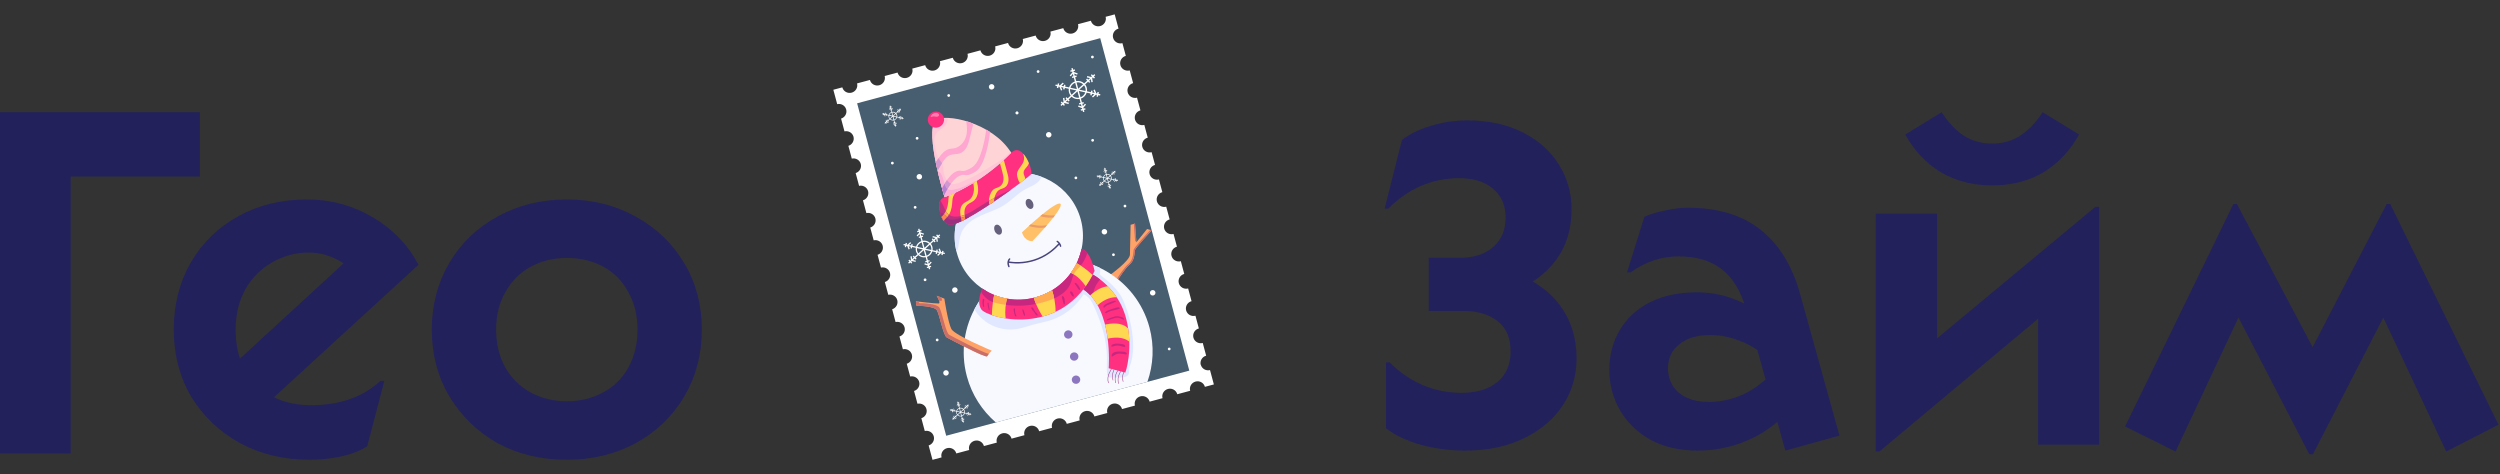 <svg width="174" height="33" viewBox="0 0 174 33" fill="none" xmlns="http://www.w3.org/2000/svg">
<rect x="0" y="0" width="174" height="33" fill="#333333" stroke="none"/>
<path d="M39.45 32C37.663 32 36.057 31.616 34.632 30.847C33.23 30.055 32.11 28.969 31.273 27.589C30.459 26.21 30.052 24.66 30.052 22.941C30.052 21.222 30.459 19.672 31.273 18.293C32.087 16.913 33.207 15.838 34.632 15.069C36.057 14.278 37.663 13.882 39.45 13.882C41.215 13.882 42.809 14.278 44.234 15.069C45.682 15.861 46.813 16.947 47.627 18.327C48.441 19.684 48.849 21.222 48.849 22.941C48.849 24.66 48.441 26.21 47.627 27.589C46.813 28.969 45.682 30.055 44.234 30.847C42.809 31.616 41.215 32 39.45 32ZM39.45 27.929C40.378 27.929 41.215 27.725 41.961 27.318C42.73 26.911 43.318 26.334 43.725 25.587C44.155 24.819 44.37 23.936 44.37 22.941C44.37 21.946 44.155 21.075 43.725 20.328C43.318 19.559 42.741 18.971 41.995 18.564C41.248 18.157 40.4 17.953 39.45 17.953C38.523 17.953 37.686 18.157 36.939 18.564C36.193 18.971 35.605 19.559 35.175 20.328C34.745 21.075 34.53 21.946 34.53 22.941C34.53 23.936 34.745 24.819 35.175 25.587C35.605 26.334 36.193 26.911 36.939 27.318C37.686 27.725 38.523 27.929 39.45 27.929Z" fill="#22215B"/>
<path d="M21.526 32C19.761 32 18.155 31.616 16.708 30.847C15.283 30.055 14.152 28.98 13.315 27.623C12.5 26.244 12.093 24.683 12.093 22.941C12.093 21.199 12.489 19.639 13.281 18.259C14.095 16.879 15.203 15.805 16.606 15.036C18.008 14.267 19.592 13.882 21.356 13.882C23.03 13.882 24.568 14.3 25.97 15.137C27.373 15.974 28.424 17.071 29.126 18.428L17.284 29.286L14.841 26.673L25.427 16.936L24.613 19.005C24.297 18.576 23.855 18.236 23.29 17.987C22.747 17.716 22.136 17.58 21.458 17.58C20.576 17.58 19.739 17.806 18.947 18.259C18.178 18.689 17.556 19.311 17.081 20.125C16.628 20.939 16.402 21.878 16.402 22.941C16.402 24.592 16.889 25.882 17.861 26.809C18.834 27.736 20.101 28.2 21.661 28.2C23.652 28.2 25.258 27.635 26.479 26.504H26.751L25.563 31.05C25.088 31.367 24.489 31.604 23.765 31.763C23.064 31.921 22.317 32 21.526 32Z" fill="#22215B"/>
<path d="M0 31.559V7.809H13.911V12.287H4.92V31.559H0Z" fill="#22215B"/>
<path d="M160.727 31.615L155.25 21.042H156.295L151.419 31.425L147.905 29.684L155.44 14.204H155.693L161.486 25.157H160.442L166.108 14.204H166.362L173.896 29.558L170.256 31.425L165.38 21.042H166.425L160.98 31.615H160.727Z" fill="#22215B"/>
<path d="M130.549 31.425V14.868H134.823V24.714L133.873 24.334L145.84 14.393H146.093V30.951H141.851V21.01L142.801 21.39L130.803 31.425H130.549ZM138.654 12.906C137.324 12.906 136.132 12.6 135.076 11.988C134.042 11.354 133.219 10.479 132.607 9.36L135.14 7.809C135.604 8.526 136.121 9.075 136.691 9.455C137.282 9.814 137.936 9.993 138.654 9.993C139.371 9.993 140.015 9.814 140.585 9.455C141.176 9.075 141.703 8.526 142.168 7.809L144.7 9.36C144.088 10.479 143.265 11.354 142.231 11.988C141.197 12.6 140.004 12.906 138.654 12.906Z" fill="#22215B"/>
<path d="M121.505 21.453C121.146 20.229 120.587 19.321 119.827 18.73C119.067 18.14 118.064 17.844 116.819 17.844C115.637 17.844 114.529 18.213 113.495 18.952H113.242L114.445 15.09C114.867 14.9 115.352 14.752 115.901 14.647C116.471 14.52 116.999 14.457 117.484 14.457C119.552 14.457 121.23 14.963 122.518 15.976C123.805 16.989 124.723 18.467 125.272 20.408L128.026 30.317L124.259 31.362L121.505 21.453ZM118.149 31.362C116.925 31.362 115.848 31.119 114.92 30.634C113.991 30.127 113.274 29.441 112.767 28.576C112.261 27.711 112.007 26.761 112.007 25.727C112.007 24.714 112.25 23.796 112.735 22.973C113.221 22.149 113.917 21.506 114.825 21.041C115.753 20.577 116.84 20.345 118.086 20.345C119.099 20.345 120.048 20.535 120.935 20.915C121.821 21.274 122.697 21.865 123.562 22.688L122.834 24.777C122.286 24.292 121.684 23.933 121.03 23.701C120.397 23.448 119.721 23.321 119.004 23.321C118.117 23.321 117.41 23.532 116.883 23.954C116.355 24.376 116.091 24.935 116.091 25.632C116.091 26.328 116.344 26.898 116.851 27.341C117.379 27.764 118.075 27.974 118.94 27.974C119.89 27.974 120.798 27.742 121.663 27.278C122.528 26.814 123.32 26.086 124.037 25.094L125.683 27.246C124.628 28.66 123.467 29.705 122.201 30.381C120.935 31.035 119.584 31.362 118.149 31.362Z" fill="#22215B"/>
<path d="M101.973 31.362C100.896 31.362 99.862 31.225 98.87 30.951C97.899 30.676 97.097 30.296 96.464 29.811V25.22H96.717C97.414 25.917 98.184 26.445 99.028 26.803C99.873 27.162 100.77 27.341 101.719 27.341C102.775 27.341 103.608 27.088 104.22 26.582C104.832 26.075 105.138 25.368 105.138 24.461C105.138 23.532 104.843 22.836 104.252 22.371C103.661 21.886 102.859 21.643 101.846 21.643H99.44V17.939H101.624C102.595 17.939 103.365 17.686 103.935 17.179C104.505 16.673 104.79 15.998 104.79 15.153C104.79 14.288 104.495 13.613 103.904 13.127C103.334 12.642 102.553 12.399 101.561 12.399C100.632 12.399 99.746 12.579 98.902 12.937C98.079 13.296 97.319 13.824 96.622 14.52H96.369L97.572 9.74C98.121 9.318 98.796 8.991 99.598 8.758C100.4 8.505 101.244 8.379 102.131 8.379C103.587 8.379 104.864 8.653 105.961 9.202C107.059 9.75 107.903 10.5 108.494 11.449C109.085 12.378 109.38 13.412 109.38 14.552C109.38 15.966 109.011 17.158 108.272 18.129C107.555 19.1 106.489 19.86 105.075 20.409L104.98 18.794C106.605 19.385 107.798 20.197 108.557 21.232C109.338 22.266 109.729 23.5 109.729 24.936C109.729 26.139 109.412 27.225 108.779 28.196C108.146 29.167 107.238 29.937 106.056 30.507C104.896 31.077 103.534 31.362 101.973 31.362Z" fill="#22215B"/>
<g clip-path="url(#clip0_917_2889)">
<path d="M83.572 25.4C83.497 25.121 83.665 24.832 83.949 24.756L83.712 23.871C83.429 23.947 83.138 23.783 83.063 23.503C82.988 23.223 83.157 22.935 83.44 22.859L83.203 21.974C82.921 22.05 82.63 21.886 82.555 21.605C82.48 21.326 82.648 21.038 82.932 20.962L82.695 20.077C82.413 20.153 82.122 19.988 82.046 19.708C81.972 19.428 82.14 19.141 82.424 19.065L82.187 18.18C81.904 18.256 81.613 18.091 81.538 17.811C81.463 17.531 81.632 17.244 81.915 17.168L81.678 16.283C81.396 16.359 81.105 16.194 81.03 15.914C80.955 15.634 81.123 15.347 81.407 15.271L81.17 14.386C80.888 14.462 80.597 14.297 80.522 14.017C80.447 13.737 80.615 13.45 80.899 13.374L80.662 12.489C80.379 12.565 80.088 12.4 80.013 12.12C79.938 11.84 80.107 11.553 80.391 11.477L80.153 10.592C79.871 10.668 79.58 10.503 79.505 10.223C79.43 9.943 79.599 9.656 79.882 9.58L79.645 8.695C79.363 8.77 79.072 8.606 78.997 8.326C78.922 8.046 79.09 7.758 79.374 7.682L79.137 6.798C78.854 6.873 78.563 6.709 78.488 6.429C78.413 6.149 78.582 5.861 78.866 5.785L78.629 4.901C78.346 4.976 78.055 4.812 77.98 4.532C77.905 4.252 78.073 3.964 78.357 3.888L78.12 3.004C77.838 3.079 77.547 2.915 77.472 2.635C77.397 2.355 77.565 2.067 77.849 1.991L77.583 1L76.952 1.169C77.027 1.448 76.858 1.737 76.575 1.813C76.291 1.889 76.001 1.724 75.926 1.444L75.029 1.684C75.104 1.963 74.936 2.252 74.652 2.328C74.368 2.404 74.079 2.239 74.004 1.959L73.107 2.199C73.182 2.478 73.014 2.767 72.73 2.843C72.446 2.919 72.156 2.754 72.081 2.474L71.185 2.714C71.26 2.993 71.091 3.282 70.808 3.358C70.524 3.434 70.234 3.269 70.159 2.989L69.262 3.23C69.337 3.508 69.169 3.797 68.885 3.873C68.601 3.949 68.312 3.784 68.237 3.504L67.34 3.745C67.415 4.023 67.246 4.312 66.963 4.388C66.679 4.464 66.389 4.3 66.314 4.02L65.418 4.26C65.492 4.538 65.324 4.827 65.04 4.903C64.757 4.979 64.467 4.815 64.392 4.535L63.495 4.775C63.57 5.054 63.402 5.342 63.118 5.418C62.834 5.494 62.545 5.33 62.469 5.05L61.573 5.29C61.648 5.569 61.479 5.857 61.196 5.934C60.912 6.01 60.622 5.845 60.547 5.565L59.651 5.805C59.725 6.084 59.557 6.373 59.273 6.449C58.99 6.525 58.7 6.36 58.625 6.08L58 6.247L58.268 7.248C58.544 7.185 58.822 7.347 58.895 7.62C58.968 7.892 58.808 8.171 58.538 8.255L58.776 9.144C59.052 9.081 59.33 9.243 59.403 9.515C59.475 9.787 59.316 10.067 59.046 10.151L59.284 11.039C59.56 10.977 59.838 11.139 59.91 11.411C59.983 11.683 59.824 11.963 59.554 12.046L59.792 12.935C60.068 12.872 60.346 13.035 60.419 13.307C60.491 13.579 60.332 13.858 60.062 13.942L60.3 14.831C60.576 14.768 60.853 14.931 60.926 15.203C60.999 15.475 60.84 15.754 60.57 15.838L60.808 16.727C61.084 16.664 61.361 16.826 61.434 17.098C61.507 17.37 61.348 17.65 61.078 17.734L61.316 18.622C61.592 18.56 61.87 18.722 61.942 18.994C62.015 19.266 61.856 19.546 61.586 19.629L61.824 20.518C62.1 20.455 62.377 20.618 62.45 20.89C62.523 21.162 62.364 21.441 62.094 21.525L62.332 22.414C62.608 22.351 62.885 22.514 62.958 22.786C63.031 23.058 62.872 23.337 62.602 23.421L62.84 24.31C63.116 24.247 63.393 24.409 63.466 24.681C63.539 24.953 63.38 25.233 63.11 25.317L63.348 26.205C63.624 26.143 63.901 26.305 63.974 26.577C64.047 26.849 63.888 27.129 63.618 27.212L63.856 28.101C64.132 28.038 64.409 28.201 64.482 28.473C64.555 28.745 64.396 29.024 64.126 29.108L64.364 29.997C64.64 29.934 64.917 30.096 64.99 30.369C65.063 30.641 64.904 30.92 64.633 31.004L64.902 32.004L65.533 31.835C65.458 31.556 65.627 31.268 65.91 31.192C66.194 31.116 66.484 31.28 66.559 31.56L67.455 31.32C67.381 31.041 67.549 30.753 67.833 30.677C68.116 30.6 68.406 30.765 68.481 31.045L69.378 30.805C69.303 30.526 69.471 30.237 69.755 30.161C70.039 30.085 70.329 30.25 70.404 30.53L71.3 30.29C71.225 30.011 71.394 29.722 71.677 29.646C71.961 29.57 72.251 29.735 72.326 30.015L73.222 29.775C73.148 29.496 73.316 29.207 73.6 29.131C73.883 29.055 74.173 29.22 74.248 29.5L75.145 29.26C75.07 28.981 75.238 28.692 75.522 28.616C75.806 28.54 76.096 28.705 76.171 28.985L77.067 28.745C76.993 28.466 77.161 28.177 77.445 28.101C77.728 28.025 78.018 28.19 78.093 28.47L78.99 28.23C78.915 27.951 79.083 27.662 79.367 27.586C79.651 27.51 79.94 27.675 80.015 27.955L80.912 27.714C80.837 27.436 81.005 27.147 81.289 27.071C81.573 26.995 81.863 27.16 81.938 27.439L82.834 27.199C82.76 26.921 82.928 26.632 83.212 26.556C83.495 26.48 83.785 26.644 83.86 26.924L84.492 26.755L84.224 25.756C83.941 25.832 83.65 25.667 83.575 25.387L83.572 25.4Z" fill="white"/>
<path d="M82.775 25.795L76.575 2.657L59.656 7.19L65.856 30.328L82.775 25.795Z" fill="#475D70"/>
<path d="M77.3 19.109C77.3 19.109 78.637 18.142 78.644 17.723C78.653 17.304 78.69 15.644 78.69 15.644L78.998 15.561L79.093 16.862L79.834 15.938L80.159 16.028C80.159 16.028 79.022 17.256 78.989 17.414C78.955 17.572 78.999 18.114 78.603 18.43C78.319 18.656 77.821 19.445 77.821 19.445L77.301 19.109L77.3 19.109Z" fill="#FFA268"/>
<path d="M80.063 16C79.97 16.101 78.933 17.226 78.9 17.378C78.868 17.53 78.911 18.078 78.515 18.395C78.253 18.603 77.811 19.286 77.743 19.393L77.821 19.444C77.821 19.444 78.319 18.656 78.602 18.429C78.999 18.113 78.955 17.572 78.988 17.412C79.021 17.254 80.159 16.026 80.159 16.026L80.063 16Z" fill="#C96E68"/>
<path d="M79.005 16.826L79.083 16.728L78.997 15.56L78.913 15.582L79.005 16.826Z" fill="#C96E68"/>
<path d="M79.861 26.576C80.274 25.394 80.35 24.084 80.003 22.789C79.075 19.326 75.479 17.28 71.968 18.221C68.458 19.162 66.366 22.731 67.294 26.195C67.641 27.49 68.362 28.586 69.31 29.403L79.86 26.576L79.861 26.576Z" fill="#F7F9FF"/>
<path d="M76.525 19.096C76.594 18.953 76.595 18.782 76.536 18.637C76.317 18.533 76.094 18.44 75.864 18.36C75.39 19.539 74.46 20.496 73.419 21.242C73.06 21.501 72.672 21.743 72.236 21.827C71.656 21.94 71.065 21.76 70.503 21.583C70.12 21.461 69.733 21.34 69.374 21.155C69.107 21.018 68.854 20.847 68.564 20.765C68.486 20.744 68.395 20.74 68.299 20.749C68.121 20.998 67.959 21.258 67.817 21.529C68.075 21.956 68.444 22.317 68.882 22.562C69.474 22.893 70.186 23.009 70.858 22.885C71.19 22.823 71.509 22.705 71.835 22.615C72.287 22.488 72.754 22.414 73.197 22.263C74.001 21.988 74.717 21.461 75.212 20.776C75.279 20.685 75.388 20.592 75.395 20.48C75.758 20.581 75.968 20.954 76.124 21.291C76.659 22.448 77.049 23.695 77.044 24.97C77.041 25.35 77.006 25.734 77.07 26.109C77.079 26.156 77.091 26.206 77.127 26.239C77.17 26.278 77.234 26.279 77.293 26.279C77.514 26.276 77.733 26.274 77.954 26.272C78.153 26.27 78.377 26.258 78.51 26.11C78.644 25.965 78.541 25.732 78.615 25.55C79.295 23.871 78.423 21.308 78.064 20.674C77.701 20.032 77.114 19.548 76.526 19.096L76.525 19.096Z" fill="#E1E7FF"/>
<path d="M72.05 20.7C74.434 20.061 75.856 17.637 75.225 15.284C74.595 12.932 72.151 11.543 69.767 12.181C67.384 12.82 65.962 15.245 66.593 17.597C67.223 19.95 69.666 21.339 72.05 20.7Z" fill="#F7F9FF"/>
<path d="M69.768 12.181C67.416 12.811 66.003 15.178 66.569 17.499C66.584 17.495 66.598 17.489 66.609 17.477C66.63 17.456 66.641 17.425 66.649 17.396C66.76 16.995 66.757 16.563 66.921 16.179C67.157 15.628 67.698 15.265 68.248 15.015C68.798 14.766 69.389 14.596 69.897 14.27C70.415 13.938 70.828 13.458 71.37 13.167C71.754 12.96 72.208 12.834 72.433 12.428C72.454 12.39 72.474 12.348 72.492 12.304C71.65 11.992 70.704 11.929 69.767 12.18L69.768 12.181Z" fill="#E1E7FF"/>
<path d="M75.275 17.335C74.933 18.91 73.731 20.25 72.05 20.7C70.739 21.052 69.411 20.789 68.376 20.091C68.376 20.091 67.93 20.925 68.289 21.519C68.648 22.114 73.901 23.666 76.183 18.861C76.183 18.861 75.916 17.468 75.275 17.337L75.275 17.335Z" fill="#FF307F"/>
<path d="M75.275 17.335C74.933 18.91 73.731 20.25 72.05 20.7C70.739 21.052 69.411 20.789 68.376 20.091C68.376 20.091 68.335 20.168 68.287 20.293C68.385 20.554 68.678 20.809 68.879 20.923C69.037 21.013 69.213 21.064 69.392 21.107C70.595 21.395 71.889 21.32 73.056 20.896C73.647 20.681 74.243 20.338 74.496 19.767C74.61 19.507 74.647 19.214 74.799 18.972C74.893 18.824 75.024 18.706 75.14 18.576C75.389 18.299 75.571 17.966 75.674 17.611C75.562 17.471 75.43 17.367 75.276 17.335L75.275 17.335Z" fill="#C7277F"/>
<path d="M76.059 19.11L76.056 19.111C75.857 19.497 75.637 19.837 75.401 20.138L75.399 20.138C77.504 21.533 77.165 25.628 77.165 25.628L78.322 25.936C78.322 25.936 78.912 24.305 78.387 22.202C77.841 20.02 76.059 19.11 76.059 19.11Z" fill="#FF307F"/>
<path d="M76.059 19.11L76.056 19.111C75.857 19.497 75.637 19.837 75.4 20.138L75.399 20.138C75.57 20.252 75.722 20.383 75.86 20.528C75.922 20.518 75.982 20.495 76.025 20.451C76.104 20.375 76.126 20.261 76.156 20.155C76.233 19.889 76.39 19.657 76.571 19.45C76.27 19.217 76.057 19.109 76.057 19.109L76.059 19.11Z" fill="#C7277F"/>
<path d="M70.086 20.784C70.004 21.102 69.922 21.6 69.994 22.162C69.626 22.105 69.299 22.024 69.032 21.932C69.044 21.365 69.131 20.836 69.193 20.525C69.48 20.641 69.779 20.728 70.086 20.783L70.086 20.784ZM76.044 19.137C75.637 18.75 75.216 18.477 74.935 18.315C74.821 18.552 74.688 18.779 74.535 18.992C75.007 19.191 75.376 19.646 75.565 19.921C75.735 19.682 75.895 19.422 76.044 19.137ZM73.224 20.201C72.868 20.416 72.475 20.587 72.051 20.7C72.019 20.709 71.988 20.715 71.956 20.723C72.071 21.172 72.359 21.694 72.567 22.032C72.868 21.951 73.17 21.842 73.468 21.701C73.475 21.102 73.332 20.534 73.224 20.201Z" fill="#FFD852"/>
<path d="M74.935 18.315C74.879 18.432 74.82 18.545 74.754 18.656C74.752 18.659 74.75 18.662 74.748 18.666C74.681 18.778 74.611 18.887 74.534 18.992C74.603 19.021 74.668 19.058 74.733 19.097C74.753 19.055 74.774 19.014 74.799 18.975C74.892 18.827 75.023 18.709 75.14 18.579C75.166 18.549 75.188 18.518 75.213 18.488C75.111 18.422 75.017 18.364 74.934 18.317L74.935 18.315Z" fill="#FFAB52"/>
<path d="M70.001 21.22C70.023 21.053 70.055 20.905 70.085 20.784C69.931 20.757 69.78 20.721 69.631 20.678C69.557 20.657 69.484 20.633 69.411 20.607C69.406 20.606 69.402 20.604 69.398 20.602C69.329 20.578 69.261 20.553 69.194 20.526C69.167 20.657 69.137 20.83 69.109 21.025C69.202 21.058 69.297 21.084 69.393 21.107C69.595 21.154 69.797 21.191 70.002 21.22L70.001 21.22Z" fill="#FFAB52"/>
<path d="M72.108 21.159C72.431 21.096 72.748 21.008 73.057 20.896C73.162 20.858 73.267 20.812 73.372 20.766C73.327 20.544 73.273 20.349 73.225 20.201C73.049 20.307 72.863 20.404 72.67 20.486C72.667 20.487 72.665 20.488 72.662 20.489C72.575 20.526 72.486 20.56 72.395 20.591C72.383 20.594 72.373 20.6 72.362 20.604C72.26 20.64 72.156 20.672 72.05 20.7C72.019 20.709 71.987 20.716 71.955 20.723C71.992 20.864 72.045 21.012 72.108 21.159Z" fill="#FFAB52"/>
<path d="M77.723 20.691C77.525 20.39 77.312 20.136 77.106 19.926C76.778 19.956 76.358 20.111 75.886 20.555C76.081 20.76 76.247 20.995 76.388 21.246C76.927 20.773 77.393 20.674 77.722 20.691L77.723 20.691Z" fill="#FFD852"/>
<path d="M76.911 22.595C76.995 22.925 77.054 23.256 77.096 23.571C77.464 23.487 78.161 23.397 78.604 23.787C78.597 23.499 78.571 23.19 78.521 22.864C78.071 22.389 77.287 22.504 76.911 22.595Z" fill="#FFD852"/>
<path d="M74.636 23.205C74.677 23.36 74.583 23.519 74.427 23.561C74.271 23.602 74.109 23.511 74.068 23.357C74.027 23.203 74.121 23.042 74.277 23.001C74.433 22.959 74.594 23.051 74.636 23.205Z" fill="#8C76BF"/>
<path d="M75.047 24.739C75.088 24.894 74.994 25.053 74.838 25.095C74.682 25.137 74.52 25.045 74.479 24.891C74.438 24.737 74.532 24.577 74.688 24.535C74.844 24.493 75.006 24.585 75.047 24.739Z" fill="#8C76BF"/>
<path d="M75.175 26.35C75.216 26.506 75.122 26.665 74.966 26.706C74.81 26.748 74.648 26.656 74.607 26.502C74.566 26.349 74.66 26.188 74.816 26.146C74.972 26.105 75.134 26.197 75.175 26.35Z" fill="#8C76BF"/>
<path d="M69.025 24.407C69.025 24.407 66.453 23.337 66.219 22.905C65.984 22.474 65.726 20.783 65.726 20.783L65.191 20.585C65.191 20.585 65.507 21.101 65.335 21.122C65.163 21.142 63.749 20.972 63.749 20.972C63.749 20.972 63.737 21.306 63.834 21.29C63.931 21.274 65.029 21.305 65.207 21.594C65.386 21.883 65.654 23.357 65.891 23.484C66.128 23.61 68.613 24.941 68.7 24.795C68.786 24.649 69.024 24.408 69.024 24.408L69.025 24.407Z" fill="#FFA268"/>
<path d="M65.509 20.94C65.585 20.931 65.565 20.823 65.519 20.706L65.191 20.584C65.191 20.584 65.311 20.781 65.362 20.937C65.431 20.941 65.484 20.942 65.509 20.938L65.509 20.94Z" fill="#C96E68"/>
<path d="M66.066 23.302C65.829 23.175 65.562 21.701 65.383 21.412C65.204 21.123 64.106 21.092 64.009 21.108C63.968 21.115 63.948 21.06 63.936 20.994C63.822 20.98 63.749 20.972 63.749 20.972C63.749 20.972 63.737 21.306 63.834 21.29C63.931 21.274 65.029 21.305 65.207 21.594C65.386 21.883 65.654 23.357 65.891 23.484C66.128 23.611 68.613 24.941 68.7 24.796C68.73 24.745 68.778 24.683 68.828 24.624C68.473 24.593 66.287 23.421 66.065 23.303L66.066 23.302Z" fill="#C96E68"/>
<path d="M71.131 16.171C71.131 16.171 73.509 13.916 73.806 14.186C74.102 14.456 71.859 16.785 71.859 16.785C71.859 16.785 71.323 16.837 71.131 16.171Z" fill="#FFC068"/>
<path d="M69.696 15.885C69.777 16.07 69.739 16.265 69.613 16.32C69.485 16.376 69.315 16.27 69.234 16.086C69.154 15.902 69.191 15.706 69.318 15.651C69.446 15.596 69.615 15.701 69.696 15.885Z" fill="#65607B"/>
<path d="M71.888 14.093C71.969 14.278 71.931 14.473 71.804 14.528C71.676 14.584 71.507 14.478 71.426 14.294C71.345 14.11 71.383 13.914 71.509 13.859C71.637 13.804 71.807 13.909 71.888 14.093Z" fill="#65607B"/>
<path d="M73.31 15.139C73.35 15.089 73.389 15.038 73.426 14.99C73.032 15.018 72.735 14.96 72.564 14.908C72.508 14.954 72.452 15 72.396 15.048C72.562 15.102 72.879 15.175 73.311 15.141L73.31 15.139Z" fill="#EA9B68"/>
<path d="M72.731 15.833C72.778 15.779 72.826 15.724 72.873 15.668C72.43 15.765 71.966 15.67 71.744 15.61C71.697 15.652 71.65 15.692 71.607 15.732C71.756 15.778 72.243 15.911 72.731 15.833Z" fill="#EA9B68"/>
<path d="M65.361 14.306C65.343 14.049 65.498 13.811 65.743 13.72C66.546 13.423 68.482 12.565 70.38 10.636C71.183 9.819 71.932 11.921 71.763 12.133C71.594 12.344 66.883 15.868 66.063 15.631C65.534 15.479 65.394 14.782 65.361 14.306Z" fill="#FF307F"/>
<path d="M65.121 8.403C64.346 9.212 65.743 13.72 65.743 13.72C66.546 13.423 68.483 12.565 70.38 10.636C69.083 8.508 65.679 7.821 65.121 8.403Z" fill="#FFD4D7"/>
<path d="M70.317 10.54C70.031 10.914 69.613 11.178 69.208 11.429C68.402 11.927 67.585 12.431 66.688 12.736C66.531 12.789 66.359 12.837 66.204 12.784C66.103 12.749 66.02 12.675 65.952 12.595C65.81 12.427 65.716 12.221 65.682 12.005C65.647 11.783 65.672 11.541 65.56 11.346C65.517 11.271 65.456 11.209 65.404 11.141C65.229 10.91 65.165 10.617 65.105 10.335C65.062 10.131 65.018 9.924 65.031 9.716C65.043 9.509 65.119 9.294 65.278 9.157C65.541 8.93 65.806 8.866 65.915 8.5C65.943 8.407 65.959 8.307 65.96 8.206C65.56 8.195 65.256 8.261 65.121 8.403C64.346 9.212 65.744 13.72 65.744 13.72C66.546 13.423 68.483 12.565 70.38 10.636C70.36 10.604 70.339 10.573 70.317 10.54Z" fill="#FFC6D7"/>
<path d="M65.255 11.88C65.211 11.69 65.169 11.494 65.129 11.297C65.2 11.186 65.272 11.075 65.35 10.967C65.54 10.702 65.773 10.431 66.095 10.363C66.193 10.342 66.295 10.342 66.394 10.325C66.803 10.255 67.118 9.897 67.235 9.503C67.334 9.173 67.305 8.844 67.26 8.509C67.257 8.48 67.257 8.456 67.26 8.434C67.409 8.479 67.561 8.531 67.714 8.589C67.715 8.593 67.716 8.597 67.717 8.601C67.729 8.67 67.712 8.74 67.694 8.807L67.487 9.638C67.436 9.841 67.384 10.047 67.287 10.234C67.188 10.419 67.037 10.586 66.839 10.664C66.606 10.753 66.337 10.708 66.105 10.801C65.847 10.905 65.688 11.158 65.545 11.395C65.448 11.556 65.351 11.717 65.254 11.879L65.255 11.88ZM65.566 13.104C65.627 13.329 65.679 13.505 65.711 13.611C65.777 13.47 66.219 12.537 66.715 12.271C67.25 11.982 67.056 12.446 67.882 11.958C68.581 11.545 68.843 9.733 68.908 9.185C68.82 9.128 68.731 9.076 68.64 9.024C68.553 9.686 68.281 11.28 67.632 11.664C66.805 12.152 67 11.689 66.465 11.977C66.087 12.181 65.739 12.772 65.567 13.104L65.566 13.104Z" fill="#FFA7D0"/>
<path d="M66.192 12.778C66.097 12.742 66.017 12.672 65.951 12.594C65.935 12.575 65.922 12.554 65.908 12.533C65.765 12.736 65.646 12.947 65.565 13.103C65.627 13.327 65.678 13.504 65.71 13.608C65.751 13.521 65.938 13.126 66.193 12.777L66.192 12.778Z" fill="#D299D0"/>
<path d="M65.255 11.88C65.352 11.719 65.448 11.557 65.545 11.396C65.552 11.385 65.56 11.373 65.567 11.36C65.565 11.354 65.562 11.349 65.56 11.344C65.517 11.27 65.456 11.207 65.403 11.14C65.372 11.097 65.345 11.054 65.32 11.008C65.254 11.102 65.189 11.198 65.127 11.296C65.167 11.493 65.209 11.689 65.253 11.879L65.255 11.88Z" fill="#D299D0"/>
<path d="M65.69 8.179C65.77 8.479 65.588 8.786 65.286 8.867C64.984 8.949 64.672 8.771 64.592 8.473C64.512 8.174 64.693 7.865 64.996 7.784C65.298 7.703 65.61 7.88 65.69 8.179Z" fill="#FF307F"/>
<path d="M71.614 11.355C71.585 11.436 71.545 11.513 71.493 11.582C71.402 11.704 71.271 11.809 71.246 11.959C71.225 12.079 71.28 12.199 71.322 12.314C71.339 12.362 71.353 12.412 71.366 12.462C71.261 12.543 71.136 12.637 70.998 12.741C70.916 12.656 70.876 12.541 70.84 12.428C70.811 12.333 70.781 12.237 70.782 12.138C70.786 11.794 71.14 11.553 71.243 11.224C71.294 11.061 71.28 10.883 71.219 10.724C71.228 10.727 71.24 10.731 71.249 10.735C71.395 10.907 71.52 11.133 71.612 11.356L71.614 11.355ZM69.499 13.245C69.632 13.145 69.813 13.129 69.951 13.035C70.106 12.929 70.183 12.735 70.191 12.548C70.2 12.361 70.149 12.178 70.101 11.998C70.022 11.709 69.942 11.421 69.864 11.133C69.775 11.214 69.687 11.294 69.599 11.371C69.649 11.558 69.702 11.745 69.754 11.931C69.802 12.111 69.852 12.295 69.844 12.482C69.835 12.669 69.76 12.862 69.603 12.969C69.466 13.064 69.284 13.08 69.151 13.179C69.076 13.236 69.022 13.315 68.978 13.397C68.84 13.659 68.797 13.964 68.856 14.252C68.964 14.181 69.073 14.108 69.181 14.035C69.186 13.836 69.234 13.639 69.327 13.463C69.371 13.381 69.425 13.302 69.5 13.245L69.499 13.245ZM67.183 15.262C67.181 15.254 67.179 15.246 67.178 15.238C67.147 15.066 67.115 14.893 67.126 14.719C67.138 14.546 67.201 14.368 67.33 14.249C67.45 14.14 67.613 14.089 67.743 13.992C67.957 13.833 68.061 13.56 68.076 13.297C68.089 13.057 68.038 12.819 67.981 12.585C67.898 12.639 67.817 12.688 67.737 12.736C67.77 12.9 67.794 13.064 67.784 13.229C67.769 13.493 67.665 13.765 67.45 13.924C67.32 14.021 67.157 14.07 67.038 14.181C66.909 14.3 66.847 14.477 66.834 14.651C66.822 14.825 66.854 14.998 66.886 15.17C66.9 15.244 66.914 15.316 66.926 15.39C67.009 15.351 67.094 15.308 67.182 15.262L67.183 15.262ZM66.269 14.164C66.283 14.005 66.285 13.843 66.339 13.692C66.379 13.581 66.444 13.485 66.52 13.394C66.349 13.474 66.193 13.542 66.055 13.599C66.015 13.736 66.01 13.882 65.998 14.025C65.97 14.367 65.88 14.721 65.647 14.975C65.611 15.014 65.569 15.055 65.53 15.096C65.573 15.199 65.627 15.293 65.693 15.375C65.748 15.28 65.842 15.197 65.919 15.115C66.153 14.86 66.243 14.507 66.27 14.165L66.269 14.164Z" fill="#FFD852"/>
<path d="M73.606 16.756C73.58 16.745 73.55 16.756 73.537 16.781C73.525 16.806 73.535 16.836 73.561 16.849C73.564 16.851 73.617 16.878 73.67 16.942C73.669 16.942 73.666 16.943 73.666 16.946C72.185 18.597 70.26 18.198 70.24 18.194C70.238 18.194 70.235 18.194 70.232 18.193C70.257 18.11 70.301 18.068 70.304 18.064C70.325 18.046 70.328 18.013 70.309 17.992C70.291 17.972 70.257 17.969 70.237 17.988C70.227 17.996 70.012 18.19 70.172 18.573C70.183 18.597 70.209 18.609 70.233 18.603C70.236 18.602 70.237 18.602 70.24 18.601C70.265 18.59 70.278 18.56 70.267 18.535C70.228 18.439 70.217 18.361 70.218 18.296C70.237 18.3 70.94 18.445 71.827 18.207C72.428 18.046 73.113 17.709 73.726 17.033C73.742 17.065 73.757 17.102 73.768 17.147C73.775 17.175 73.803 17.191 73.83 17.186L73.831 17.185C73.858 17.178 73.875 17.151 73.868 17.125C73.804 16.856 73.613 16.765 73.606 16.761L73.606 16.756Z" fill="#48447B"/>
<path d="M77.561 25.732L77.527 25.723C77.527 25.723 77.518 25.739 77.513 25.748C77.402 25.971 77.38 26.235 77.451 26.472L77.484 26.463C77.415 26.233 77.437 25.978 77.545 25.763C77.549 25.754 77.557 25.743 77.561 25.734L77.561 25.732Z" fill="#9F307F"/>
<path d="M77.37 25.683L77.337 25.674C77.314 25.729 77.284 25.782 77.254 25.834C77.233 25.869 77.213 25.906 77.194 25.942C77.082 26.165 77.06 26.428 77.131 26.666L77.164 26.657C77.096 26.427 77.117 26.172 77.225 25.957C77.243 25.922 77.263 25.887 77.284 25.852C77.315 25.797 77.346 25.742 77.37 25.683Z" fill="#9F307F"/>
<path d="M77.784 25.846C77.792 25.829 77.801 25.814 77.811 25.798L77.777 25.788C77.769 25.802 77.761 25.815 77.755 25.828C77.734 25.863 77.714 25.9 77.696 25.936C77.585 26.158 77.563 26.422 77.633 26.66L77.667 26.651C77.598 26.421 77.62 26.166 77.728 25.951C77.745 25.915 77.766 25.88 77.785 25.846L77.784 25.846Z" fill="#9F307F"/>
<path d="M78.017 25.852L77.983 25.843C77.975 25.857 77.967 25.87 77.959 25.883C77.939 25.918 77.918 25.955 77.901 25.991C77.789 26.213 77.767 26.477 77.838 26.715L77.871 26.706C77.803 26.476 77.824 26.221 77.932 26.006C77.95 25.97 77.97 25.935 77.99 25.901C77.998 25.884 78.008 25.869 78.017 25.852Z" fill="#9F307F"/>
<path d="M78.195 25.899C78.105 26.111 78.089 26.352 78.155 26.571L78.189 26.562C78.124 26.348 78.141 26.112 78.229 25.907L78.195 25.898L78.195 25.899Z" fill="#9F307F"/>
<path d="M77.548 20.943C77.572 20.937 77.6 20.932 77.624 20.939C77.648 20.945 77.672 20.964 77.673 20.989C77.517 21.066 77.356 21.134 77.193 21.195C77.13 21.217 77.068 21.24 77.011 21.272C76.956 21.303 76.921 21.369 76.87 21.398C76.792 21.442 76.785 21.361 76.82 21.292C76.872 21.195 77.041 21.129 77.136 21.083C77.267 21.02 77.406 20.973 77.548 20.942L77.548 20.943Z" fill="#C7277F"/>
<path d="M77.74 21.405C77.803 21.388 77.88 21.378 77.922 21.427C77.93 21.436 77.936 21.447 77.934 21.458C77.932 21.48 77.909 21.492 77.888 21.499C77.723 21.559 77.549 21.586 77.379 21.63C77.291 21.653 77.203 21.68 77.121 21.721C77.086 21.739 76.993 21.823 76.957 21.802C76.814 21.714 77.136 21.598 77.165 21.586C77.352 21.513 77.545 21.453 77.74 21.403L77.74 21.405Z" fill="#C7277F"/>
<path d="M77.505 22.16C77.645 22.116 77.8 22.09 77.937 22.14C78.04 22.177 78.133 22.253 78.243 22.249C78.242 22.19 78.202 22.138 78.151 22.106C78.1 22.075 78.042 22.061 77.984 22.047C77.897 22.026 77.809 22.006 77.72 22.011C77.658 22.013 77.596 22.028 77.536 22.046C77.381 22.089 77.227 22.144 77.079 22.21C77.052 22.222 76.995 22.262 77.035 22.294C77.058 22.312 77.117 22.283 77.141 22.277C77.265 22.244 77.383 22.198 77.506 22.161L77.505 22.16Z" fill="#C7277F"/>
<path d="M77.788 23.913C77.89 23.912 77.989 23.93 78.089 23.948C78.143 23.957 78.199 23.968 78.245 23.996C78.291 24.026 78.326 24.079 78.316 24.132C78.17 24.171 78.029 24.074 77.88 24.052C77.785 24.038 77.687 24.055 77.592 24.077C77.514 24.093 77.268 24.202 77.36 24.042C77.428 23.923 77.669 23.914 77.788 23.913Z" fill="#C7277F"/>
<path d="M78.047 24.469C78.16 24.47 78.278 24.478 78.374 24.537C78.408 24.557 78.441 24.596 78.424 24.633C78.407 24.671 78.353 24.67 78.311 24.663C78.18 24.64 78.052 24.613 77.92 24.613C77.763 24.613 77.641 24.66 77.516 24.752C77.445 24.805 77.351 24.871 77.366 24.74C77.401 24.441 77.84 24.467 78.047 24.469Z" fill="#C7277F"/>
<path d="M68.438 21.357C68.44 21.366 68.447 21.377 68.457 21.377C68.461 21.376 68.465 21.375 68.469 21.372C68.493 21.355 68.501 21.323 68.499 21.294C68.497 21.265 68.487 21.238 68.481 21.209C68.46 21.121 68.477 21.029 68.495 20.941C68.503 20.904 68.521 20.798 68.451 20.799C68.397 20.801 68.394 20.906 68.388 20.948C68.368 21.085 68.385 21.227 68.437 21.355L68.438 21.357Z" fill="#C7277F"/>
<path d="M70.726 21.947C70.734 21.962 70.743 21.976 70.744 21.993C70.746 22.009 70.735 22.028 70.719 22.032C70.708 22.035 70.698 22.029 70.69 22.024C70.66 22.004 70.644 21.97 70.631 21.937C70.608 21.88 70.482 21.456 70.598 21.459C70.674 21.461 70.641 21.625 70.644 21.665C70.651 21.763 70.679 21.861 70.726 21.947Z" fill="#C7277F"/>
<path d="M71.306 21.773C71.328 21.829 71.345 21.89 71.335 21.949C71.334 21.959 71.33 21.971 71.321 21.976C71.311 21.982 71.3 21.978 71.29 21.972C71.266 21.955 71.254 21.924 71.245 21.895C71.231 21.847 71.122 21.562 71.169 21.53C71.234 21.484 71.294 21.747 71.306 21.775L71.306 21.773Z" fill="#C7277F"/>
<path d="M68.739 21.18C68.754 21.314 68.782 21.446 68.825 21.575C68.828 21.588 68.839 21.603 68.852 21.597C68.857 21.595 68.86 21.589 68.862 21.584C68.885 21.532 68.865 21.471 68.849 21.416C68.827 21.331 68.813 21.245 68.813 21.158C68.813 21.127 68.817 21.059 68.767 21.068C68.721 21.077 68.736 21.147 68.739 21.179L68.739 21.18Z" fill="#C7277F"/>
<path d="M72.016 21.632C72.039 21.673 72.062 21.714 72.093 21.75C72.141 21.809 72.21 21.858 72.223 21.933C72.226 21.941 72.225 21.95 72.221 21.956C72.211 21.977 72.178 21.971 72.157 21.958C72.057 21.892 72.018 21.767 71.938 21.679C71.912 21.649 71.881 21.623 71.857 21.593C71.827 21.556 71.713 21.388 71.826 21.397C71.922 21.404 71.98 21.567 72.017 21.633L72.016 21.632Z" fill="#C7277F"/>
<path d="M75.162 20.067C75.174 20.092 75.184 20.119 75.18 20.145C75.175 20.166 75.158 20.185 75.137 20.183C75.129 20.183 75.121 20.178 75.115 20.174C75.032 20.121 74.997 20.022 74.94 19.943C74.915 19.907 74.683 19.624 74.873 19.702C74.998 19.753 75.107 19.953 75.163 20.068L75.162 20.067Z" fill="#C7277F"/>
<path d="M74.049 21.192C74.074 21.194 74.097 21.175 74.107 21.151C74.117 21.129 74.117 21.103 74.117 21.078C74.117 20.995 74.108 20.911 74.094 20.829C74.081 20.762 74.064 20.692 74.017 20.644C74.007 20.633 73.994 20.623 73.98 20.619C73.847 20.571 73.936 20.794 73.946 20.833C73.956 20.869 74.03 21.19 74.049 21.192Z" fill="#C7277F"/>
<path d="M74.743 20.604C74.746 20.614 74.745 20.623 74.74 20.631C74.735 20.638 74.724 20.639 74.714 20.64C74.683 20.64 74.651 20.628 74.627 20.604C74.612 20.589 74.601 20.57 74.591 20.552C74.557 20.495 74.379 20.286 74.538 20.283C74.662 20.281 74.727 20.512 74.743 20.604Z" fill="#C7277F"/>
<path d="M67.988 12.572C67.692 12.664 67.427 12.831 67.146 12.959C66.895 13.072 66.63 13.154 66.359 13.203C66.221 13.227 66.066 13.241 65.954 13.161C65.857 13.092 65.813 12.973 65.776 12.861C65.718 12.686 65.659 12.51 65.601 12.335C65.563 12.219 65.426 11.89 65.272 11.96C65.499 12.935 65.744 13.722 65.744 13.722C66.199 13.553 67.015 13.206 67.983 12.586C67.984 12.582 67.986 12.578 67.988 12.574L67.988 12.572Z" fill="#FCB0D7"/>
<path d="M65.949 13.155C65.856 13.086 65.814 12.97 65.777 12.86C65.769 12.833 65.758 12.806 65.75 12.779C65.677 12.898 65.614 13.012 65.566 13.104C65.571 13.124 65.576 13.142 65.581 13.161C65.587 13.184 65.594 13.209 65.6 13.232C65.605 13.253 65.611 13.274 65.617 13.295C65.623 13.32 65.63 13.345 65.636 13.368C65.641 13.384 65.645 13.401 65.649 13.416C65.655 13.438 65.66 13.458 65.667 13.479C65.676 13.511 65.686 13.543 65.694 13.569C65.696 13.575 65.698 13.583 65.7 13.588C65.702 13.596 65.704 13.603 65.706 13.611C65.732 13.554 65.819 13.372 65.945 13.155L65.949 13.155Z" fill="#B581D0"/>
<path d="M68.199 14.363C67.639 14.721 67.039 15.136 66.38 15.072C66.133 15.047 65.986 14.935 65.854 14.736C65.785 14.632 65.616 14.177 65.449 13.96C65.386 14.061 65.353 14.18 65.362 14.306C65.395 14.782 65.535 15.478 66.064 15.631C66.612 15.789 68.895 14.269 70.402 13.179C69.641 13.52 68.902 13.912 68.2 14.363L68.199 14.363Z" fill="#BA307F"/>
<path d="M67.178 15.238C67.161 15.146 67.144 15.052 67.134 14.957C67.045 14.991 66.954 15.019 66.862 15.04C66.87 15.084 66.877 15.127 66.886 15.171C66.9 15.245 66.914 15.317 66.927 15.392C67.009 15.352 67.095 15.31 67.182 15.264C67.18 15.256 67.178 15.248 67.177 15.24L67.178 15.238Z" fill="#FFA752"/>
<path d="M65.917 15.114C65.965 15.062 66.005 15.006 66.042 14.945C65.972 14.892 65.912 14.822 65.855 14.736C65.848 14.727 65.84 14.712 65.831 14.696C65.782 14.796 65.722 14.891 65.646 14.974C65.609 15.013 65.567 15.054 65.528 15.095C65.549 15.145 65.573 15.192 65.599 15.237C65.6 15.24 65.601 15.242 65.602 15.243C65.629 15.29 65.658 15.333 65.691 15.373C65.746 15.278 65.841 15.195 65.917 15.113L65.917 15.114Z" fill="#FFA752"/>
<path d="M69.214 13.767C69.086 13.836 68.958 13.909 68.831 13.982C68.829 14.073 68.837 14.164 68.855 14.253C68.962 14.183 69.067 14.112 69.174 14.041C69.176 14.04 69.177 14.039 69.18 14.037C69.182 13.946 69.194 13.857 69.215 13.768L69.214 13.767Z" fill="#FFA752"/>
<path d="M67.42 15.051C67.063 15.068 66.728 15.24 66.372 15.278C66.292 15.287 66.208 15.288 66.13 15.264C65.973 15.214 65.868 15.075 65.751 14.961C65.656 14.871 65.525 14.776 65.427 14.773C65.513 15.152 65.692 15.525 66.063 15.633C66.285 15.697 66.791 15.486 67.415 15.139C67.425 15.11 67.43 15.08 67.42 15.051Z" fill="#9C307F"/>
<path d="M66.885 15.159C66.885 15.159 66.887 15.167 66.888 15.171C66.902 15.245 66.915 15.317 66.928 15.391C67.01 15.352 67.096 15.309 67.184 15.263C67.182 15.255 67.18 15.248 67.179 15.239C67.17 15.19 67.161 15.14 67.153 15.09C67.063 15.11 66.974 15.135 66.885 15.162L66.885 15.159Z" fill="#FF8452"/>
<path d="M65.75 14.96C65.733 14.943 65.714 14.927 65.696 14.911C65.679 14.933 65.665 14.955 65.646 14.975C65.609 15.015 65.569 15.055 65.53 15.096C65.534 15.108 65.54 15.118 65.544 15.128C65.558 15.159 65.574 15.19 65.59 15.22C65.598 15.233 65.606 15.247 65.614 15.26C65.634 15.294 65.655 15.325 65.679 15.355C65.684 15.361 65.688 15.367 65.692 15.373C65.745 15.281 65.836 15.2 65.91 15.12C65.855 15.069 65.804 15.01 65.75 14.959L65.75 14.96Z" fill="#FF8452"/>
<path d="M65.088 7.864C65.115 7.858 65.143 7.855 65.169 7.856C65.207 7.859 65.243 7.872 65.275 7.89C65.314 7.912 65.352 7.947 65.355 7.992C65.361 8.046 65.316 8.096 65.264 8.114C65.212 8.132 65.155 8.125 65.101 8.115C65.047 8.106 64.991 8.094 64.938 8.103C64.9 8.109 64.831 8.16 64.796 8.138C64.753 8.11 64.799 8.051 64.819 8.026C64.885 7.942 64.983 7.886 65.087 7.864L65.088 7.864Z" fill="#FF80B0"/>
<path d="M76.483 6.418L76.388 6.397L76.363 6.508L76.303 6.495L76.195 6.23L76.103 6.268L76.186 6.47L76.022 6.434L76.047 6.324L75.951 6.303L75.927 6.414L75.653 6.355C75.665 6.272 75.662 6.186 75.639 6.1C75.616 6.015 75.577 5.938 75.525 5.873L75.733 5.685L75.81 5.769L75.882 5.703L75.805 5.619L75.928 5.507L75.957 5.723L76.055 5.71L76.017 5.427L76.062 5.385L76.139 5.469L76.211 5.403L76.135 5.319L76.231 5.231L76.165 5.16L76.069 5.248L75.992 5.165L75.92 5.23L75.996 5.314L75.95 5.356L75.669 5.293L75.648 5.388L75.863 5.436L75.739 5.548L75.662 5.464L75.59 5.53L75.667 5.614L75.459 5.802C75.315 5.669 75.109 5.604 74.904 5.644L74.832 5.375L74.942 5.346L74.917 5.252L74.807 5.282L74.764 5.123L74.972 5.195L75.005 5.105L74.734 5.01L74.718 4.949L74.828 4.92L74.803 4.826L74.693 4.856L74.659 4.731L74.565 4.757L74.598 4.881L74.488 4.911L74.513 5.004L74.623 4.975L74.639 5.035L74.452 5.253L74.526 5.315L74.67 5.148L74.712 5.307L74.602 5.337L74.627 5.43L74.737 5.401L74.809 5.669C74.611 5.739 74.466 5.896 74.408 6.084L74.133 6.025L74.158 5.914L74.062 5.893L74.038 6.004L73.874 5.969L74.037 5.819L73.971 5.748L73.759 5.943L73.698 5.93L73.723 5.819L73.627 5.798L73.603 5.909L73.475 5.881L73.454 5.976L73.581 6.004L73.556 6.114L73.652 6.135L73.677 6.025L73.737 6.038L73.845 6.302L73.936 6.265L73.854 6.063L74.016 6.098L73.992 6.209L74.087 6.23L74.112 6.119L74.386 6.178C74.374 6.26 74.378 6.347 74.401 6.432C74.424 6.517 74.463 6.594 74.516 6.659L74.308 6.847L74.231 6.764L74.159 6.829L74.236 6.913L74.112 7.025L74.082 6.809L73.985 6.823L74.023 7.105L73.977 7.147L73.901 7.064L73.828 7.129L73.905 7.213L73.809 7.301L73.875 7.372L73.971 7.284L74.048 7.368L74.12 7.302L74.043 7.218L74.091 7.176L74.372 7.239L74.393 7.144L74.178 7.096L74.301 6.985L74.377 7.068L74.45 7.002L74.373 6.919L74.581 6.73C74.725 6.864 74.931 6.928 75.136 6.889L75.208 7.157L75.097 7.187L75.122 7.28L75.233 7.25L75.275 7.41L75.068 7.337L75.035 7.429L75.306 7.524L75.322 7.584L75.212 7.614L75.237 7.707L75.347 7.678L75.38 7.801L75.475 7.776L75.442 7.652L75.553 7.623L75.528 7.529L75.417 7.559L75.401 7.499L75.588 7.281L75.514 7.219L75.371 7.385L75.328 7.226L75.438 7.197L75.413 7.103L75.303 7.133L75.231 6.865C75.429 6.795 75.574 6.638 75.632 6.45L75.907 6.509L75.882 6.62L75.978 6.641L76.002 6.53L76.165 6.565L76.002 6.715L76.068 6.786L76.28 6.591L76.342 6.604L76.317 6.715L76.413 6.736L76.437 6.625L76.565 6.653L76.587 6.558L76.459 6.53L76.484 6.419L76.483 6.418ZM75.543 6.126C75.561 6.196 75.565 6.267 75.556 6.334L75.119 6.24L75.45 5.94C75.492 5.993 75.524 6.056 75.543 6.126ZM75.385 5.868L75.045 6.176L74.927 5.737C75.097 5.707 75.265 5.76 75.385 5.868ZM74.832 5.763L74.949 6.202L74.501 6.105C74.551 5.951 74.67 5.822 74.832 5.763ZM74.492 6.408C74.473 6.338 74.47 6.267 74.479 6.2L74.915 6.294L74.585 6.594C74.543 6.541 74.51 6.477 74.492 6.408ZM74.651 6.665L74.991 6.357L75.108 6.796C74.939 6.826 74.771 6.774 74.651 6.665ZM75.203 6.771L75.085 6.332L75.534 6.429C75.484 6.583 75.364 6.712 75.203 6.771Z" fill="white"/>
<path d="M65.672 17.471L65.584 17.452L65.561 17.554L65.505 17.542L65.406 17.298L65.322 17.332L65.398 17.519L65.248 17.486L65.27 17.384L65.183 17.365L65.16 17.467L64.907 17.412C64.918 17.336 64.915 17.256 64.894 17.177C64.873 17.099 64.837 17.028 64.788 16.968L64.98 16.794L65.05 16.871L65.117 16.811L65.046 16.734L65.16 16.63L65.188 16.83L65.277 16.817L65.241 16.556L65.284 16.518L65.355 16.595L65.421 16.535L65.351 16.458L65.439 16.378L65.379 16.312L65.29 16.392L65.22 16.315L65.153 16.375L65.224 16.452L65.181 16.491L64.921 16.433L64.901 16.52L65.099 16.564L64.986 16.668L64.915 16.591L64.849 16.651L64.919 16.728L64.727 16.902C64.594 16.779 64.404 16.72 64.216 16.756L64.149 16.509L64.252 16.482L64.229 16.395L64.126 16.422L64.087 16.275L64.279 16.342L64.309 16.258L64.058 16.17L64.044 16.115L64.146 16.087L64.123 16L64.02 16.028L63.99 15.914L63.902 15.937L63.932 16.051L63.83 16.079L63.853 16.166L63.956 16.138L63.971 16.193L63.797 16.395L63.866 16.453L63.999 16.299L64.038 16.446L63.936 16.473L63.959 16.56L64.061 16.533L64.128 16.78C63.945 16.844 63.811 16.989 63.758 17.162L63.504 17.107L63.527 17.006L63.439 16.987L63.416 17.089L63.266 17.056L63.416 16.918L63.355 16.853L63.159 17.032L63.103 17.021L63.125 16.919L63.038 16.9L63.015 17.002L62.898 16.977L62.879 17.064L62.995 17.089L62.973 17.191L63.06 17.209L63.083 17.108L63.139 17.119L63.239 17.363L63.322 17.329L63.247 17.143L63.397 17.176L63.374 17.277L63.462 17.296L63.485 17.194L63.738 17.249C63.727 17.325 63.73 17.405 63.751 17.484C63.772 17.563 63.808 17.633 63.857 17.694L63.665 17.867L63.595 17.791L63.528 17.851L63.599 17.928L63.485 18.031L63.457 17.832L63.368 17.844L63.403 18.105L63.361 18.143L63.29 18.067L63.224 18.127L63.294 18.204L63.206 18.284L63.266 18.349L63.354 18.269L63.425 18.346L63.492 18.286L63.421 18.209L63.464 18.171L63.723 18.228L63.744 18.141L63.545 18.097L63.659 17.993L63.729 18.07L63.796 18.01L63.726 17.933L63.917 17.759C64.05 17.883 64.24 17.942 64.429 17.905L64.495 18.152L64.393 18.18L64.416 18.267L64.519 18.239L64.558 18.386L64.366 18.319L64.336 18.404L64.586 18.491L64.601 18.547L64.499 18.574L64.522 18.661L64.624 18.633L64.655 18.748L64.743 18.724L64.712 18.61L64.815 18.582L64.792 18.496L64.689 18.523L64.674 18.468L64.847 18.267L64.779 18.209L64.646 18.363L64.606 18.215L64.709 18.188L64.686 18.101L64.583 18.129L64.517 17.882C64.7 17.817 64.834 17.673 64.887 17.499L65.14 17.554L65.118 17.656L65.206 17.674L65.228 17.573L65.378 17.606L65.228 17.743L65.29 17.808L65.486 17.629L65.542 17.641L65.519 17.743L65.607 17.761L65.63 17.66L65.746 17.685L65.766 17.598L65.649 17.573L65.672 17.471ZM64.805 17.203C64.822 17.267 64.825 17.332 64.818 17.394L64.416 17.307L64.722 17.031C64.761 17.081 64.789 17.138 64.806 17.202L64.805 17.203ZM64.658 16.965L64.345 17.249L64.236 16.844C64.393 16.816 64.547 16.865 64.658 16.965ZM64.148 16.867L64.257 17.272L63.843 17.183C63.889 17.041 64 16.921 64.148 16.867ZM63.835 17.463C63.818 17.398 63.815 17.333 63.822 17.272L64.224 17.358L63.92 17.634C63.881 17.584 63.852 17.527 63.835 17.463ZM63.981 17.7L64.295 17.416L64.404 17.82C64.247 17.848 64.092 17.799 63.981 17.7ZM64.492 17.797L64.383 17.392L64.797 17.481C64.751 17.623 64.64 17.743 64.492 17.797Z" fill="white"/>
<path d="M67.551 28.757L67.505 28.746L67.493 28.799L67.465 28.792L67.414 28.666L67.37 28.684L67.409 28.781L67.331 28.763L67.343 28.711L67.297 28.701L67.286 28.753L67.155 28.725C67.16 28.685 67.159 28.645 67.148 28.604C67.138 28.563 67.119 28.527 67.094 28.496L67.193 28.406L67.229 28.445L67.263 28.414L67.227 28.374L67.285 28.32L67.3 28.424L67.347 28.417L67.328 28.282L67.35 28.262L67.386 28.302L67.42 28.27L67.384 28.231L67.43 28.189L67.398 28.155L67.352 28.197L67.316 28.157L67.282 28.189L67.318 28.229L67.296 28.249L67.162 28.218L67.152 28.263L67.255 28.286L67.196 28.34L67.16 28.3L67.126 28.332L67.162 28.372L67.063 28.462C66.995 28.398 66.897 28.367 66.799 28.386L66.765 28.259L66.818 28.244L66.806 28.2L66.753 28.214L66.732 28.138L66.831 28.172L66.847 28.128L66.718 28.082L66.71 28.053L66.763 28.039L66.751 27.994L66.698 28.009L66.682 27.95L66.637 27.962L66.653 28.021L66.599 28.035L66.611 28.08L66.665 28.066L66.672 28.095L66.583 28.199L66.618 28.229L66.687 28.15L66.707 28.226L66.654 28.24L66.666 28.285L66.719 28.271L66.754 28.398C66.66 28.432 66.59 28.507 66.562 28.596L66.432 28.567L66.444 28.515L66.398 28.505L66.386 28.557L66.309 28.54L66.387 28.468L66.355 28.434L66.254 28.528L66.225 28.521L66.237 28.469L66.192 28.459L66.18 28.511L66.119 28.498L66.108 28.543L66.169 28.556L66.157 28.609L66.203 28.619L66.215 28.567L66.244 28.573L66.294 28.699L66.338 28.681L66.299 28.585L66.377 28.602L66.365 28.654L66.411 28.665L66.423 28.612L66.553 28.641C66.548 28.68 66.549 28.721 66.56 28.762C66.571 28.802 66.589 28.838 66.614 28.869L66.516 28.959L66.479 28.92L66.445 28.951L66.481 28.991L66.423 29.045L66.408 28.942L66.361 28.948L66.38 29.083L66.359 29.103L66.322 29.063L66.288 29.095L66.324 29.135L66.278 29.177L66.31 29.21L66.356 29.168L66.392 29.208L66.427 29.176L66.39 29.137L66.412 29.117L66.546 29.147L66.557 29.102L66.453 29.079L66.512 29.025L66.548 29.065L66.582 29.033L66.546 28.993L66.646 28.903C66.715 28.967 66.813 28.998 66.911 28.979L66.945 29.106L66.891 29.121L66.903 29.165L66.957 29.151L66.977 29.227L66.878 29.193L66.863 29.237L66.992 29.283L67 29.311L66.947 29.326L66.959 29.37L67.012 29.356L67.028 29.415L67.073 29.403L67.057 29.344L67.11 29.33L67.098 29.285L67.045 29.299L67.037 29.27L67.126 29.166L67.091 29.136L67.022 29.215L67.002 29.139L67.055 29.125L67.043 29.08L66.99 29.094L66.956 28.967C67.05 28.934 67.12 28.858 67.147 28.769L67.278 28.797L67.266 28.85L67.311 28.86L67.323 28.808L67.401 28.825L67.323 28.897L67.355 28.93L67.455 28.837L67.484 28.844L67.472 28.896L67.518 28.906L67.53 28.854L67.59 28.867L67.601 28.822L67.54 28.809L67.552 28.756L67.551 28.757ZM67.104 28.617C67.112 28.65 67.114 28.683 67.11 28.716L66.902 28.671L67.06 28.529C67.08 28.555 67.095 28.584 67.104 28.617ZM67.028 28.495L66.866 28.643L66.81 28.434C66.891 28.419 66.972 28.444 67.028 28.497L67.028 28.495ZM66.765 28.445L66.821 28.654L66.607 28.607C66.631 28.532 66.687 28.471 66.764 28.443L66.765 28.445ZM66.601 28.752C66.593 28.719 66.591 28.686 66.595 28.653L66.802 28.698L66.645 28.84C66.625 28.814 66.61 28.785 66.601 28.752ZM66.677 28.875L66.839 28.728L66.895 28.937C66.815 28.951 66.734 28.926 66.677 28.874L66.677 28.875ZM66.942 28.925L66.886 28.716L67.1 28.763C67.076 28.837 67.019 28.898 66.942 28.927L66.942 28.925Z" fill="white"/>
<path d="M62.842 8.157L62.797 8.146L62.785 8.199L62.756 8.193L62.705 8.067L62.661 8.084L62.7 8.181L62.623 8.164L62.634 8.111L62.589 8.101L62.577 8.153L62.447 8.125C62.452 8.085 62.451 8.045 62.44 8.004C62.429 7.963 62.411 7.927 62.385 7.896L62.484 7.806L62.52 7.846L62.555 7.814L62.518 7.774L62.577 7.721L62.592 7.824L62.638 7.817L62.619 7.682L62.641 7.663L62.677 7.702L62.712 7.67L62.675 7.631L62.721 7.589L62.69 7.555L62.644 7.597L62.607 7.557L62.573 7.589L62.609 7.629L62.587 7.649L62.454 7.618L62.443 7.664L62.546 7.687L62.488 7.74L62.452 7.701L62.417 7.732L62.453 7.772L62.355 7.862C62.286 7.798 62.188 7.767 62.09 7.786L62.056 7.659L62.109 7.644L62.097 7.6L62.044 7.614L62.024 7.538L62.123 7.572L62.138 7.528L62.009 7.483L62.001 7.454L62.054 7.439L62.042 7.395L61.989 7.409L61.973 7.35L61.928 7.362L61.944 7.421L61.891 7.435L61.903 7.48L61.956 7.466L61.964 7.495L61.874 7.599L61.91 7.629L61.978 7.55L61.999 7.626L61.946 7.64L61.958 7.685L62.011 7.671L62.045 7.798C61.951 7.832 61.881 7.907 61.854 7.996L61.722 7.968L61.734 7.916L61.688 7.905L61.676 7.958L61.599 7.94L61.677 7.869L61.645 7.835L61.544 7.928L61.516 7.922L61.527 7.869L61.482 7.859L61.47 7.912L61.409 7.898L61.398 7.943L61.459 7.957L61.447 8.009L61.493 8.019L61.505 7.967L61.534 7.973L61.584 8.099L61.628 8.082L61.59 7.985L61.667 8.002L61.655 8.055L61.701 8.065L61.713 8.013L61.843 8.041C61.838 8.081 61.839 8.121 61.85 8.162C61.861 8.203 61.879 8.239 61.904 8.27L61.806 8.36L61.769 8.32L61.735 8.352L61.771 8.392L61.713 8.445L61.698 8.342L61.651 8.349L61.67 8.483L61.648 8.503L61.612 8.464L61.578 8.496L61.614 8.535L61.568 8.577L61.6 8.611L61.646 8.569L61.682 8.608L61.717 8.577L61.68 8.537L61.702 8.517L61.836 8.548L61.847 8.502L61.743 8.479L61.802 8.426L61.838 8.465L61.873 8.434L61.836 8.394L61.935 8.304C62.003 8.367 62.102 8.399 62.199 8.38L62.233 8.507L62.18 8.522L62.192 8.566L62.245 8.552L62.266 8.628L62.167 8.594L62.151 8.638L62.281 8.683L62.288 8.712L62.235 8.727L62.247 8.771L62.3 8.757L62.316 8.816L62.362 8.804L62.346 8.745L62.399 8.731L62.387 8.686L62.334 8.7L62.326 8.671L62.415 8.567L62.38 8.537L62.311 8.616L62.291 8.54L62.344 8.526L62.332 8.481L62.279 8.495L62.245 8.368C62.339 8.334 62.408 8.259 62.436 8.17L62.566 8.198L62.555 8.251L62.6 8.261L62.612 8.209L62.689 8.226L62.611 8.298L62.643 8.331L62.744 8.238L62.773 8.244L62.761 8.297L62.807 8.307L62.818 8.255L62.879 8.268L62.89 8.223L62.829 8.21L62.841 8.157L62.842 8.157ZM62.395 8.017C62.404 8.05 62.406 8.084 62.401 8.116L62.194 8.071L62.351 7.929C62.371 7.955 62.386 7.984 62.395 8.017ZM62.319 7.894L62.157 8.042L62.101 7.833C62.182 7.818 62.263 7.843 62.319 7.895L62.319 7.894ZM62.056 7.843L62.112 8.052L61.898 8.005C61.922 7.931 61.978 7.87 62.055 7.842L62.056 7.843ZM61.893 8.152C61.884 8.119 61.882 8.086 61.886 8.054L62.094 8.098L61.936 8.24C61.917 8.215 61.901 8.185 61.893 8.152ZM61.968 8.274L62.13 8.126L62.186 8.335C62.106 8.35 62.025 8.325 61.968 8.273L61.968 8.274ZM62.233 8.324L62.177 8.115L62.391 8.162C62.367 8.236 62.31 8.297 62.233 8.326L62.233 8.324Z" fill="white"/>
<path d="M77.77 12.483L77.724 12.473L77.713 12.525L77.684 12.519L77.633 12.393L77.589 12.41L77.628 12.507L77.55 12.49L77.562 12.437L77.516 12.427L77.505 12.479L77.374 12.451C77.379 12.412 77.379 12.371 77.368 12.33C77.357 12.29 77.338 12.254 77.313 12.222L77.412 12.132L77.448 12.172L77.482 12.14L77.446 12.101L77.504 12.047L77.519 12.15L77.566 12.143L77.547 12.009L77.569 11.989L77.605 12.028L77.639 11.997L77.603 11.957L77.649 11.915L77.617 11.882L77.571 11.923L77.535 11.884L77.501 11.915L77.537 11.955L77.515 11.975L77.381 11.945L77.371 11.99L77.474 12.013L77.415 12.067L77.379 12.027L77.345 12.059L77.381 12.098L77.282 12.188C77.214 12.125 77.116 12.093 77.018 12.113L76.984 11.985L77.037 11.971L77.025 11.926L76.972 11.94L76.951 11.864L77.05 11.898L77.066 11.854L76.937 11.809L76.929 11.78L76.982 11.766L76.97 11.721L76.917 11.735L76.901 11.676L76.856 11.688L76.872 11.747L76.818 11.762L76.83 11.806L76.884 11.792L76.891 11.821L76.802 11.925L76.837 11.955L76.906 11.876L76.927 11.952L76.873 11.967L76.885 12.011L76.939 11.997L76.973 12.125C76.879 12.158 76.809 12.233 76.781 12.322L76.65 12.294L76.661 12.242L76.616 12.232L76.604 12.284L76.527 12.267L76.605 12.195L76.573 12.161L76.472 12.255L76.443 12.248L76.455 12.196L76.409 12.185L76.398 12.238L76.337 12.225L76.326 12.27L76.387 12.283L76.375 12.335L76.421 12.346L76.433 12.293L76.461 12.3L76.512 12.426L76.556 12.408L76.517 12.312L76.595 12.329L76.583 12.381L76.629 12.392L76.64 12.339L76.771 12.367C76.766 12.407 76.766 12.448 76.778 12.488C76.788 12.529 76.807 12.565 76.832 12.596L76.733 12.686L76.697 12.647L76.663 12.678L76.699 12.718L76.641 12.772L76.626 12.668L76.579 12.675L76.598 12.81L76.576 12.83L76.54 12.79L76.506 12.822L76.542 12.861L76.496 12.903L76.528 12.937L76.574 12.895L76.61 12.935L76.644 12.903L76.608 12.863L76.63 12.844L76.764 12.874L76.774 12.829L76.671 12.806L76.73 12.752L76.766 12.792L76.8 12.76L76.764 12.72L76.863 12.63C76.931 12.694 77.029 12.725 77.127 12.706L77.161 12.834L77.108 12.848L77.12 12.893L77.173 12.878L77.194 12.954L77.095 12.921L77.079 12.964L77.209 13.01L77.216 13.039L77.163 13.053L77.175 13.098L77.228 13.083L77.244 13.143L77.289 13.13L77.273 13.071L77.327 13.057L77.315 13.012L77.261 13.027L77.254 12.998L77.343 12.893L77.308 12.863L77.239 12.942L77.219 12.866L77.272 12.852L77.26 12.807L77.207 12.822L77.172 12.694C77.266 12.66 77.336 12.585 77.364 12.496L77.494 12.525L77.482 12.577L77.528 12.587L77.54 12.535L77.617 12.552L77.539 12.624L77.571 12.658L77.672 12.564L77.701 12.571L77.689 12.623L77.734 12.633L77.746 12.581L77.807 12.594L77.817 12.549L77.757 12.536L77.769 12.483L77.77 12.483ZM77.321 12.344C77.33 12.377 77.332 12.41 77.328 12.442L77.12 12.398L77.278 12.256C77.297 12.281 77.312 12.311 77.321 12.344ZM77.246 12.221L77.084 12.368L77.028 12.159C77.108 12.145 77.189 12.17 77.246 12.222L77.246 12.221ZM76.982 12.17L77.038 12.379L76.824 12.332C76.849 12.258 76.905 12.196 76.982 12.169L76.982 12.17ZM76.82 12.478C76.812 12.445 76.81 12.412 76.814 12.38L77.022 12.424L76.864 12.567C76.844 12.541 76.829 12.511 76.82 12.478ZM76.895 12.601L77.056 12.453L77.112 12.662C77.032 12.677 76.951 12.652 76.894 12.599L76.895 12.601ZM77.159 12.651L77.103 12.442L77.317 12.489C77.293 12.563 77.236 12.623 77.16 12.652L77.159 12.651Z" fill="white"/>
<path d="M73.041 9.564C73.144 9.536 73.206 9.431 73.179 9.33C73.151 9.228 73.046 9.168 72.943 9.196C72.84 9.223 72.778 9.328 72.806 9.43C72.833 9.531 72.939 9.591 73.041 9.564Z" fill="white"/>
<path d="M76.916 16.315C77.019 16.287 77.081 16.183 77.054 16.081C77.026 15.979 76.921 15.919 76.818 15.947C76.715 15.974 76.653 16.079 76.681 16.181C76.708 16.282 76.814 16.342 76.916 16.315Z" fill="white"/>
<path d="M69.066 6.228C69.169 6.201 69.231 6.096 69.204 5.994C69.176 5.893 69.071 5.833 68.968 5.86C68.865 5.888 68.803 5.993 68.831 6.094C68.858 6.196 68.963 6.256 69.066 6.228Z" fill="white"/>
<path d="M64.172 12.252C64.199 12.354 64.137 12.458 64.035 12.486C63.932 12.513 63.826 12.453 63.799 12.352C63.772 12.25 63.833 12.145 63.936 12.118C64.039 12.09 64.145 12.15 64.172 12.252Z" fill="white"/>
<path d="M66.028 25.904C66.056 26.007 65.994 26.111 65.891 26.138C65.788 26.166 65.682 26.105 65.655 26.004C65.628 25.903 65.69 25.798 65.793 25.77C65.895 25.743 66.001 25.803 66.028 25.904Z" fill="white"/>
<path d="M80.278 20.563C80.381 20.535 80.442 20.43 80.415 20.329C80.388 20.227 80.282 20.167 80.179 20.195C80.076 20.222 80.015 20.327 80.042 20.429C80.069 20.53 80.175 20.59 80.278 20.563Z" fill="white"/>
<path d="M66.508 20.372C66.611 20.344 66.672 20.239 66.645 20.138C66.618 20.036 66.512 19.976 66.409 20.004C66.306 20.031 66.245 20.136 66.272 20.238C66.299 20.339 66.405 20.399 66.508 20.372Z" fill="white"/>
<path d="M63.787 14.405C63.801 14.457 63.77 14.508 63.718 14.522C63.666 14.536 63.614 14.507 63.6 14.455C63.587 14.404 63.617 14.352 63.669 14.338C63.721 14.324 63.773 14.354 63.787 14.405Z" fill="white"/>
<path d="M70.876 7.836C70.89 7.887 70.86 7.939 70.808 7.953C70.756 7.967 70.703 7.937 70.69 7.886C70.676 7.835 70.706 7.783 70.758 7.769C70.81 7.755 70.862 7.785 70.876 7.836Z" fill="white"/>
<path d="M70.876 7.836C70.89 7.887 70.86 7.939 70.808 7.953C70.756 7.967 70.703 7.937 70.69 7.886C70.676 7.835 70.706 7.783 70.758 7.769C70.81 7.755 70.862 7.785 70.876 7.836Z" fill="white"/>
<path d="M66.123 6.622C66.137 6.674 66.107 6.725 66.055 6.739C66.003 6.753 65.951 6.724 65.937 6.672C65.923 6.621 65.953 6.569 66.005 6.555C66.057 6.541 66.109 6.571 66.123 6.622Z" fill="white"/>
<path d="M76.14 9.74C76.154 9.791 76.123 9.843 76.071 9.857C76.019 9.871 75.967 9.841 75.953 9.79C75.94 9.738 75.97 9.687 76.022 9.673C76.074 9.659 76.126 9.688 76.14 9.74Z" fill="white"/>
<path d="M76.126 3.942C76.139 3.994 76.109 4.045 76.057 4.059C76.005 4.073 75.953 4.044 75.939 3.992C75.925 3.941 75.956 3.889 76.008 3.875C76.06 3.861 76.112 3.891 76.126 3.942Z" fill="white"/>
<path d="M74.973 12.356C74.987 12.407 74.957 12.459 74.905 12.473C74.853 12.487 74.801 12.457 74.787 12.406C74.773 12.355 74.803 12.303 74.856 12.289C74.907 12.275 74.96 12.305 74.973 12.356Z" fill="white"/>
<path d="M78.391 14.316C78.405 14.367 78.375 14.419 78.323 14.433C78.271 14.447 78.219 14.417 78.205 14.366C78.191 14.315 78.222 14.263 78.273 14.249C78.325 14.235 78.378 14.265 78.391 14.316Z" fill="white"/>
<path d="M81.47 24.263C81.484 24.314 81.454 24.366 81.402 24.38C81.35 24.394 81.298 24.364 81.284 24.313C81.27 24.262 81.301 24.21 81.353 24.196C81.404 24.182 81.457 24.212 81.47 24.263Z" fill="white"/>
<path d="M65.32 23.636C65.334 23.688 65.304 23.739 65.252 23.753C65.2 23.767 65.148 23.738 65.134 23.686C65.12 23.635 65.151 23.583 65.203 23.569C65.255 23.555 65.307 23.585 65.32 23.636Z" fill="white"/>
<path d="M64.479 19.45C64.493 19.501 64.462 19.553 64.41 19.567C64.358 19.581 64.306 19.551 64.292 19.5C64.278 19.449 64.309 19.397 64.361 19.383C64.413 19.369 64.465 19.399 64.479 19.45Z" fill="white"/>
<path d="M72.346 4.955C72.36 5.006 72.329 5.058 72.277 5.072C72.225 5.086 72.173 5.056 72.159 5.005C72.146 4.954 72.176 4.902 72.228 4.888C72.28 4.874 72.332 4.904 72.346 4.955Z" fill="white"/>
<path d="M62.202 11.327C62.216 11.378 62.186 11.43 62.134 11.444C62.082 11.458 62.03 11.428 62.016 11.377C62.002 11.325 62.032 11.274 62.084 11.26C62.136 11.246 62.189 11.276 62.202 11.327Z" fill="white"/>
<path d="M63.923 9.6C63.937 9.652 63.906 9.703 63.855 9.717C63.803 9.731 63.75 9.702 63.737 9.65C63.723 9.599 63.753 9.547 63.805 9.533C63.857 9.519 63.909 9.549 63.923 9.6Z" fill="white"/>
<path d="M77.59 17.704C77.603 17.755 77.573 17.807 77.521 17.821C77.469 17.835 77.417 17.805 77.403 17.754C77.389 17.703 77.42 17.651 77.472 17.637C77.524 17.623 77.576 17.653 77.59 17.704Z" fill="white"/>
</g>
<defs>
<clipPath id="clip0_917_2889">
<rect width="20.274" height="26.677" fill="white" transform="translate(58 6.247) rotate(-15)"/>
</clipPath>
</defs>
</svg>

